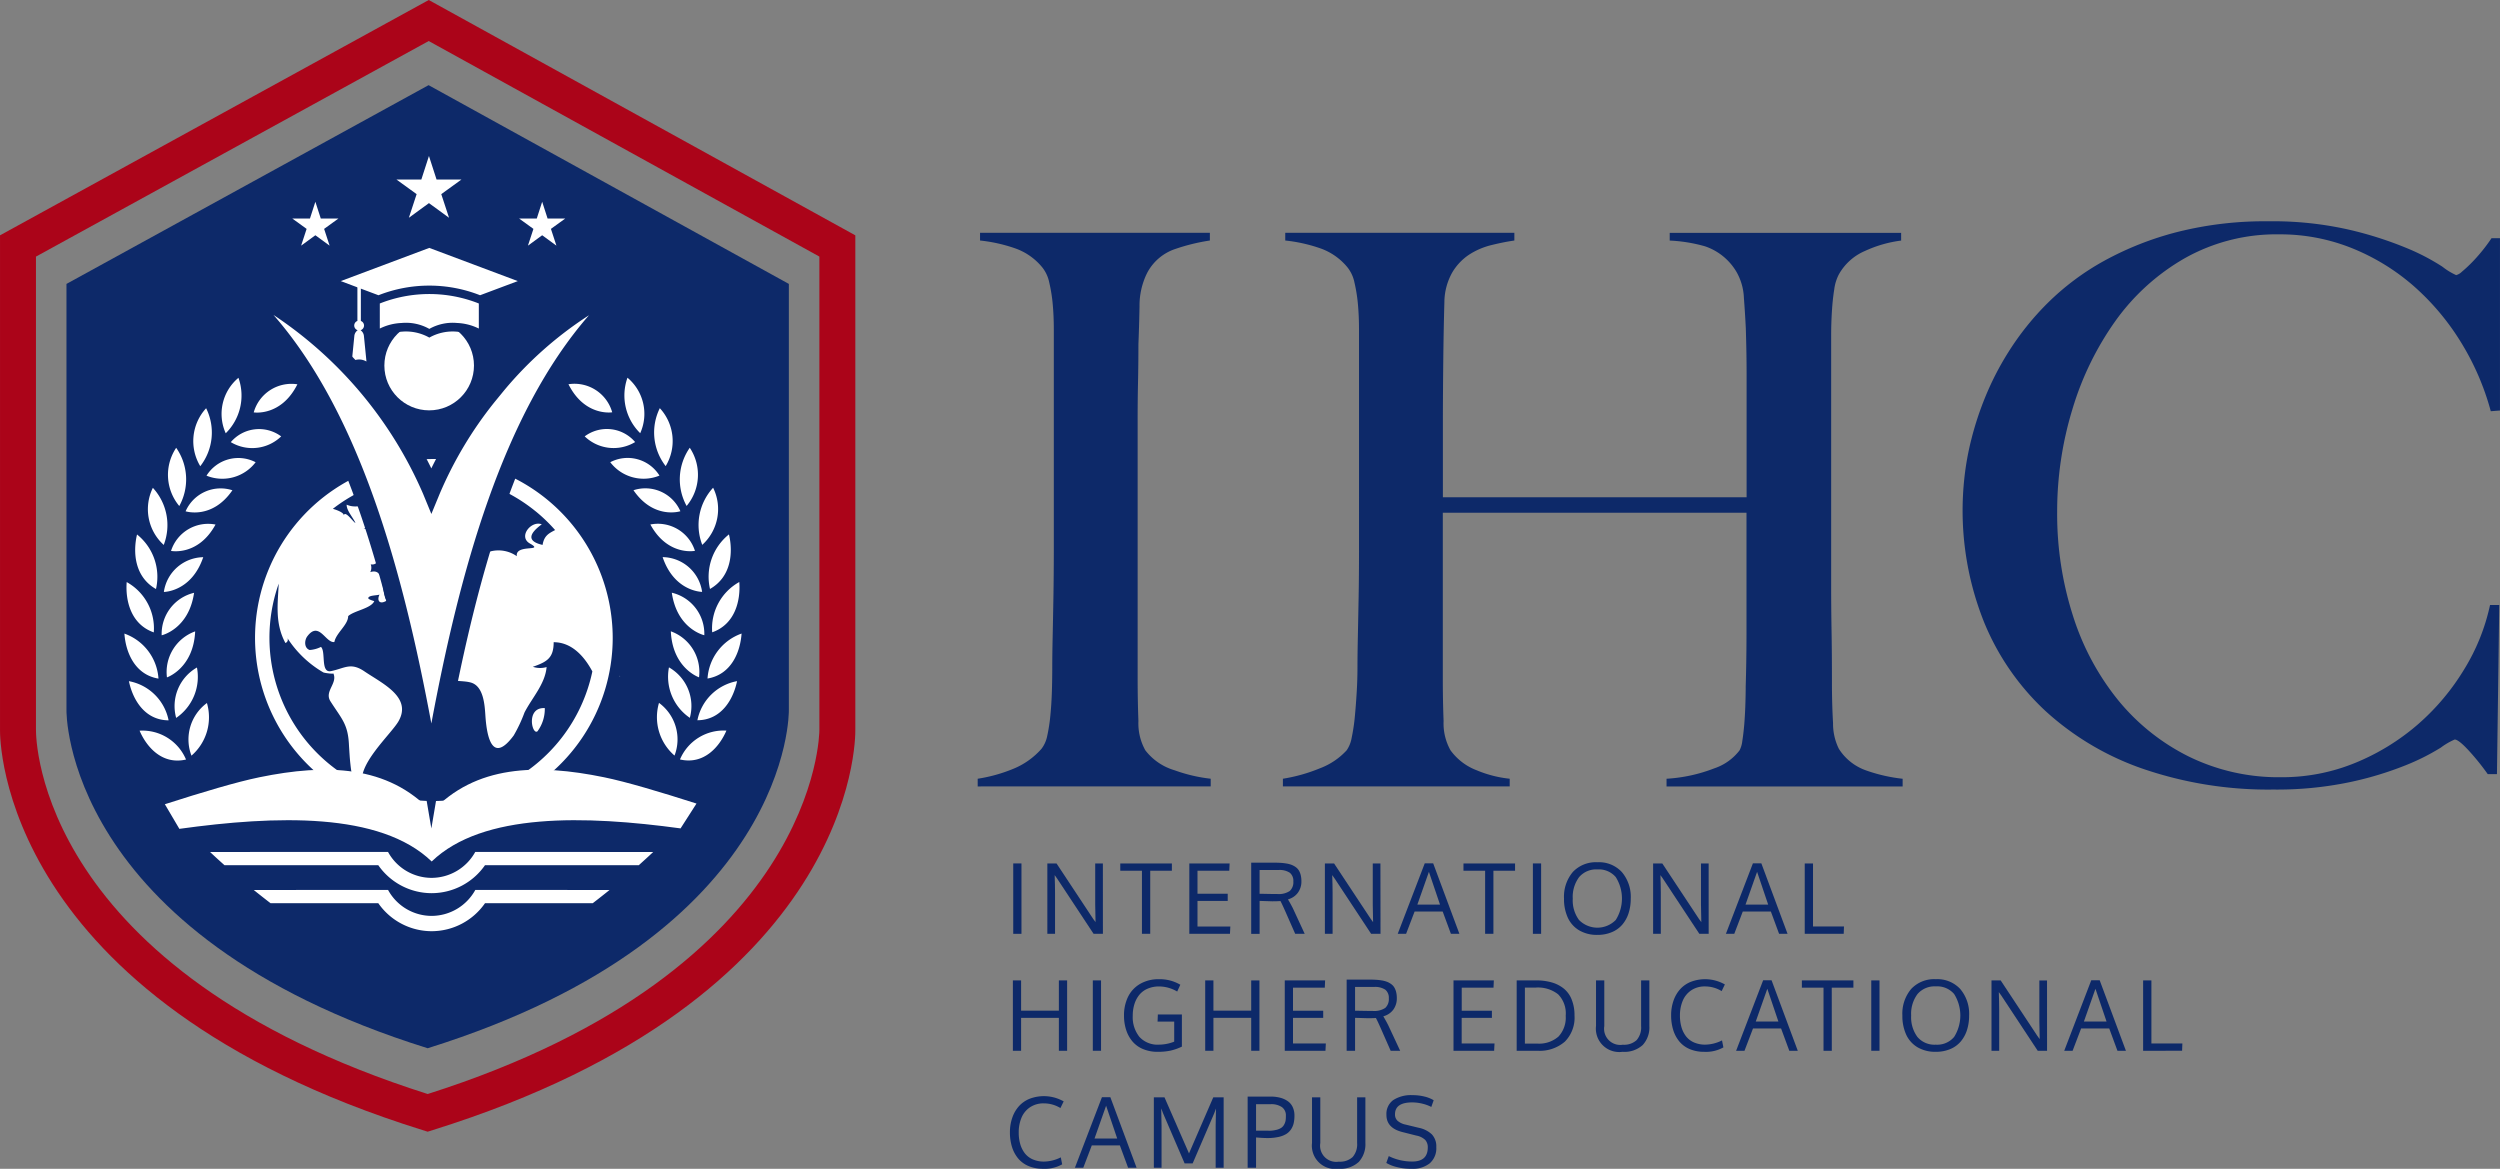 <svg xmlns="http://www.w3.org/2000/svg" width="225.365" height="105.364" viewBox="0 0 225.365 105.364">
  <rect x="0" y="0" width="225.365" height="105.364" fill="#808080" stroke="none"/>
  <g id="Group_93436" data-name="Group 93436" transform="translate(-177.864 -231.31)">
    <g id="Group_93394" data-name="Group 93394" transform="translate(177.864 231.31)">
      <g id="Group_93373" data-name="Group 93373">
        <path id="Path_162434" data-name="Path 162434" d="M216.418,333.328l-.484-.152c-38.069-11.888-38.087-35.147-38.069-36.131V252.524l38.649-21.214,38.454,21.215v44.549c.018.955,0,24.213-38.067,36.1Zm-35.312-78.887v42.633c-.008.907.189,21.7,35.312,32.856,35.288-11.217,35.313-32.611,35.309-32.826V254.439L216.51,235.008Z" transform="translate(-177.864 -231.31)" fill="#ab0419"/>
      </g>
      <g id="Group_93374" data-name="Group 93374" transform="translate(5.992 7.676)">
        <path id="Path_162435" data-name="Path 162435" d="M183.191,256.051v38.434s-.368,20.182,32.56,30.467c32.927-10.285,32.56-30.467,32.56-30.467V256.051l-32.477-17.918Z" transform="translate(-183.191 -238.133)" fill="#0d2969"/>
      </g>
      <g id="Group_93378" data-name="Group 93378" transform="translate(26.35 14.05)">
        <g id="Group_93375" data-name="Group 93375" transform="translate(9.384)">
          <path id="Path_162436" data-name="Path 162436" d="M212.56,243.8l.689,2.134,2.243,0-1.818,1.315.7,2.131-1.811-1.321-1.811,1.321.7-2.131-1.818-1.315,2.243,0,.689-2.134Z" transform="translate(-209.629 -243.799)" fill="#fff"/>
        </g>
        <g id="Group_93376" data-name="Group 93376" transform="translate(20.446 4.138)">
          <path id="Path_162437" data-name="Path 162437" d="M221.541,247.477l.488,1.513,1.59,0-1.289.932.495,1.511-1.284-.937-1.284.937.495-1.511-1.289-.932,1.59,0,.488-1.513Z" transform="translate(-219.462 -247.477)" fill="#fff"/>
        </g>
        <g id="Group_93377" data-name="Group 93377" transform="translate(0 4.138)">
          <path id="Path_162438" data-name="Path 162438" d="M203.366,247.477l.488,1.513,1.59,0-1.289.932.495,1.511-1.284-.937-1.284.937.495-1.511-1.289-.932,1.59,0,.488-1.513Z" transform="translate(-201.287 -247.477)" fill="#fff"/>
        </g>
      </g>
      <g id="Group_93379" data-name="Group 93379" transform="translate(11.205 34.051)">
        <path id="Path_162439" data-name="Path 162439" d="M238.8,267.892a4.381,4.381,0,0,1-.284,5.246A4.971,4.971,0,0,1,238.8,267.892Zm-2.7-3.569a4.37,4.37,0,0,1,.528,5.224A4.936,4.936,0,0,1,236.1,264.323Zm-2.914-2.744a4.242,4.242,0,0,1,1.146,5A4.771,4.771,0,0,1,233.183,261.579Zm-5.318.586a3.533,3.533,0,0,1,3.94,2.531S229.331,265.1,227.865,262.165Zm1.459,4.7a3.345,3.345,0,0,1,4.548.513A3.754,3.754,0,0,1,229.324,266.861Zm2.305,2.33a3.38,3.38,0,0,1,4.437,1.206A3.779,3.779,0,0,1,231.629,269.19Zm2.092,2.526a3.446,3.446,0,0,1,4.231,1.893S235.555,274.392,233.722,271.716Zm1.521,3.088a3.51,3.51,0,0,1,4.022,2.376S236.805,277.68,235.243,274.8Zm1.109,2.942a3.643,3.643,0,0,1,3.559,3.132S237.409,280.882,236.352,277.746Zm.828,3.208a3.8,3.8,0,0,1,2.929,3.832S237.656,284.256,237.18,280.954Zm-.089,3.479a3.891,3.891,0,0,1,2.542,4.148s-2.389-.81-2.542-4.148Zm-.167,3.252a4.009,4.009,0,0,1,1.879,4.548A4.483,4.483,0,0,1,236.924,287.686Zm-.9,3.2a4.075,4.075,0,0,1,1.4,4.75A4.573,4.573,0,0,1,236.026,290.888Zm6.078,2.5c-.639,1.484-2.047,3.1-4.187,2.6a4.262,4.262,0,0,1,4.187-2.6Zm.958-4.455c-.33,1.6-1.387,3.508-3.574,3.521A4.473,4.473,0,0,1,243.062,288.93Zm.409-4.289c-.116,1.635-.909,3.689-3.071,4.049A4.621,4.621,0,0,1,243.472,284.64Zm-.206-4.647c.125,1.635-.359,3.8-2.443,4.53A4.768,4.768,0,0,1,243.266,279.993Zm-.931-4.293c.375,1.587.232,3.812-1.71,4.914A4.887,4.887,0,0,1,242.334,275.7Zm-1.428-4.208a4.353,4.353,0,0,1-.98,5.147A4.956,4.956,0,0,1,240.907,271.492Zm-48.406-3.6a4.383,4.383,0,0,0,.282,5.246A4.97,4.97,0,0,0,192.5,267.892Zm2.7-3.568a4.374,4.374,0,0,0-.526,5.224A4.933,4.933,0,0,0,195.2,264.324Zm2.914-2.744a4.243,4.243,0,0,0-1.145,5A4.772,4.772,0,0,0,198.113,261.58Zm5.319.586a3.533,3.533,0,0,0-3.941,2.532S201.966,265.1,203.431,262.166Zm-1.459,4.7a3.345,3.345,0,0,0-4.548.513A3.754,3.754,0,0,0,201.972,266.862Zm-2.3,2.33a3.381,3.381,0,0,0-4.438,1.206A3.78,3.78,0,0,0,199.667,269.192Zm-2.092,2.525a3.446,3.446,0,0,0-4.231,1.893S195.741,274.393,197.575,271.717Zm-1.522,3.089a3.509,3.509,0,0,0-4.022,2.375S194.491,277.681,196.053,274.806Zm-1.109,2.941a3.645,3.645,0,0,0-3.559,3.133S193.887,280.883,194.944,277.747Zm-.827,3.208a3.8,3.8,0,0,0-2.93,3.832S193.641,284.257,194.117,280.955Zm.089,3.479a3.892,3.892,0,0,0-2.543,4.148s2.389-.81,2.543-4.148Zm.167,3.253a4.008,4.008,0,0,0-1.879,4.548A4.483,4.483,0,0,0,194.372,287.688Zm.9,3.2a4.075,4.075,0,0,0-1.4,4.75A4.573,4.573,0,0,0,195.27,290.889Zm-6.077,2.5c.638,1.484,2.047,3.1,4.186,2.6a4.26,4.26,0,0,0-4.186-2.6Zm-.96-4.455c.332,1.6,1.387,3.508,3.575,3.522A4.474,4.474,0,0,0,188.233,288.931Zm-.408-4.289c.116,1.635.909,3.69,3.071,4.049A4.622,4.622,0,0,0,187.825,284.641Zm.206-4.647c-.125,1.635.359,3.8,2.442,4.53A4.766,4.766,0,0,0,188.031,279.994Zm.931-4.293c-.375,1.587-.233,3.812,1.709,4.914A4.888,4.888,0,0,0,188.962,275.7Zm1.428-4.208a4.351,4.351,0,0,0,.98,5.147A4.959,4.959,0,0,0,190.39,271.493Z" transform="translate(-187.825 -261.579)" fill="#fff"/>
      </g>
      <g id="Group_93383" data-name="Group 93383" transform="translate(14.858 69.386)">
        <g id="Group_93380" data-name="Group 93380" transform="translate(4.085 7.41)">
          <path id="Path_162440" data-name="Path 162440" d="M194.7,299.586c.419.4.852.791,1.295,1.187h13.865a5.866,5.866,0,0,0,4.811,2.523h0a5.866,5.866,0,0,0,4.81-2.523h13.866c.442-.4.876-.791,1.294-1.187q-8.041-.008-16.038-.01a4.509,4.509,0,0,1-3.933,2.34h0a4.482,4.482,0,0,1-3.932-2.34q-7.99,0-16.039.01Z" transform="translate(-194.703 -299.576)" fill="#fff"/>
        </g>
        <g id="Group_93381" data-name="Group 93381" transform="translate(8.022 10.838)">
          <path id="Path_162441" data-name="Path 162441" d="M198.2,302.63q.736.592,1.512,1.189h9.712a5.87,5.87,0,0,0,4.811,2.524h0a5.864,5.864,0,0,0,4.81-2.524h9.713q.778-.6,1.512-1.189-6.066-.007-12.1-.007a4.509,4.509,0,0,1-3.933,2.34h0a4.483,4.483,0,0,1-3.932-2.34q-6.034,0-12.1.007Z" transform="translate(-198.203 -302.623)" fill="#fff"/>
        </g>
        <g id="Group_93382" data-name="Group 93382">
          <path id="Path_162442" data-name="Path 162442" d="M192.38,298.321c8.669-1.2,18.095-1.546,22.749,2.941,4.6-4.432,13.855-4.15,22.436-2.983L239,296.04c-3.3-1.055-6.331-1.96-8.339-2.371-6.013-1.234-11.587-1.11-15.529,3.13-3.941-4.24-9.515-4.364-15.528-3.13-2.047.42-5.159,1.35-8.529,2.432l1.308,2.221Z" transform="translate(-191.072 -292.989)" fill="#fff"/>
        </g>
      </g>
      <g id="_399631184" data-name=" 399631184" transform="translate(41.849 34.777)">
        <path id="Path_162443" data-name="Path 162443" d="M215.065,262.224" transform="translate(-215.065 -262.224)" fill="#fff"/>
      </g>
      <g id="Group_93384" data-name="Group 93384" transform="translate(34.649 28.914)">
        <circle id="Ellipse_52" data-name="Ellipse 52" cx="4.039" cy="4.039" r="4.039" fill="#fff"/>
      </g>
      <g id="Group_93385" data-name="Group 93385" transform="translate(34.237 26.485)">
        <path id="Path_162444" data-name="Path 162444" d="M217.22,258.773h.006V255.7a12.126,12.126,0,0,0-8.926,0v3.068h.006a4.854,4.854,0,0,1,1.964-.5,4.273,4.273,0,0,1,2.494.534,4.273,4.273,0,0,1,2.494-.534A4.853,4.853,0,0,1,217.22,258.773Z" transform="translate(-208.299 -254.853)" fill="#0d2969"/>
      </g>
      <g id="Group_93386" data-name="Group 93386" transform="translate(31.714 25.176)">
        <path id="Path_162445" data-name="Path 162445" d="M206.282,258.831a.71.71,0,0,1,.306-.549.441.441,0,0,1-.028-.835v-3.682l.312-.075v3.757a.441.441,0,0,1-.027.835.716.716,0,0,1,.306.549l.226,2.263-.019,0a1.275,1.275,0,0,0-1.284,0l-.018,0Z" transform="translate(-206.056 -253.69)" fill="#fff"/>
      </g>
      <g id="Group_93387" data-name="Group 93387" transform="translate(30.721 22.347)">
        <path id="Path_162446" data-name="Path 162446" d="M213.153,254.575a12.478,12.478,0,0,0-4.583.868l-3.4-1.275,7.98-2.993,7.979,2.993-3.4,1.275A12.477,12.477,0,0,0,213.153,254.575Z" transform="translate(-205.173 -251.175)" fill="#fff"/>
      </g>
      <g id="Group_93388" data-name="Group 93388" transform="translate(34.237 26.505)">
        <path id="Path_162447" data-name="Path 162447" d="M217.22,257.981h.006v-2.257a12.115,12.115,0,0,0-8.926,0v2.257h.006a4.855,4.855,0,0,1,1.964-.5,4.274,4.274,0,0,1,2.494.534,4.273,4.273,0,0,1,2.494-.534A4.854,4.854,0,0,1,217.22,257.981Z" transform="translate(-208.299 -254.871)" fill="#fff"/>
      </g>
      <g id="Group_93393" data-name="Group 93393" transform="translate(22.991 41.378)">
        <g id="Group_93389" data-name="Group 93389" transform="translate(24.959 22.453)">
          <path id="Path_162448" data-name="Path 162448" d="M220.992,290.142a3.4,3.4,0,0,0,.659-2.088C219.921,287.954,220.5,290.53,220.992,290.142Z" transform="translate(-220.489 -288.051)" fill="#fff"/>
        </g>
        <g id="Group_93390" data-name="Group 93390" transform="translate(26.112 22.456)">
          <path id="Path_162449" data-name="Path 162449" d="M221.523,288.054Z" transform="translate(-221.514 -288.054)" fill="#fff"/>
        </g>
        <g id="Group_93391" data-name="Group 93391">
          <path id="Path_162450" data-name="Path 162450" d="M214.424,268.092a16.121,16.121,0,1,0,16.12,16.12A16.139,16.139,0,0,0,214.424,268.092ZM199.6,284.212a14.637,14.637,0,0,1,.755-4.652c.027-.079.055-.158.082-.234-.087,1.829-.354,3.572.6,5.35a.307.307,0,0,0,.178-.447,9.579,9.579,0,0,0,3.243,3.1c.137.061.936.161.9.084.42.9-.835,1.613-.259,2.519,1.027,1.615,1.591,2.045,1.672,3.99.039.565.064,1.126.13,1.691a10.3,10.3,0,0,0,.247,1.447A14.725,14.725,0,0,1,199.6,284.212Zm29.111,3.023a14.708,14.708,0,0,1-20.669,10.284c-.712-1.736,2.519-4.611,3.19-5.781,1.255-2.184-1.469-3.414-3.065-4.5-1.246-.848-1.783-.282-3.006-.027-.985.206-.452-1.753-.916-2.181a2.729,2.729,0,0,1-1.014.279c-.508-.163-.493-.867-.217-1.234,1.064-1.414,1.653.63,2.439.514.152-.813,1.244-1.546,1.244-2.334.544-.5,2.076-.686,2.353-1.354-.036-.01-.584-.156-.541-.286.062-.247.785-.217,1.015-.3-.255.5-.027.957.651.538-.539-.664-.079-3.016-1.486-2.565a.872.872,0,0,0,.043-.7c.564.1.772-.412.643-.885q.3.756.687.033c-.29-.453-.458-.973-.731-1.437a1.98,1.98,0,0,0-1.24-.962,2.885,2.885,0,0,0,.657-.165.8.8,0,0,0-.507-.389c.683-.115,1.446-.688,2.121-.688-.039.022-.708.461-.478.673-.375.856.488.192.639.6.472,1.268-.046,3.346,1.273,4.123.492-.861,1.488-1.162,2.263-1.686.872-.589.924-1.321,1.083-2.281a1.48,1.48,0,0,1,.715-1.146,18.893,18.893,0,0,0-5.466-1.2c-1.313-.574-2.572.6-3.83.03-.019.529.589,1.173.791,1.645-.152-.009-.936-1.188-1.05-.672.038-.208-.457-.443-.983-.6.033-.026.064-.053.1-.078s.061-.045.089-.068a14.684,14.684,0,0,1,17.774.125c.044.033.085.065.129.1.084.068.169.135.251.2l0,0a14.78,14.78,0,0,1,1.69,1.636c-.519.28-.989.474-1.129,1.34-1.546-.348-1.109-1.1-.073-1.855-.945-.375-2.162,1.114-1.066,1.731,1.375.777-1.341.01-1.185,1.14a2.885,2.885,0,0,0-3.2-.074c-.956.92-.377,2.739-1.47,3.527.006-.422.022-1.282-.488-1.48-.8-.312-.728.938-1.263,1.331a2.045,2.045,0,0,0,1.236.441.542.542,0,0,0-.124.658c.167.4-2.041,1.407-.432,1.893-1.712.559-2.315,3.689-.7,4.632.721.424,1.484.259,2.253.45,1.2.3,1.291,2.029,1.358,3.015.147,2.2.722,4.246,2.552,1.767a13.056,13.056,0,0,0,.97-2.065c.67-1.315,1.866-2.575,1.993-4.1a2.067,2.067,0,0,1-1.241-.024c1.285-.444,1.879-.8,1.879-2.216C226.855,284.606,227.983,285.886,228.707,287.235Z" transform="translate(-198.302 -268.092)" fill="#fff"/>
        </g>
        <g id="Group_93392" data-name="Group 93392" transform="translate(32.819 19.536)">
          <path id="Path_162451" data-name="Path 162451" d="M227.5,285.476l-.025-.018C227.46,285.5,227.685,285.608,227.5,285.476Z" transform="translate(-227.476 -285.458)" fill="#fff"/>
        </g>
      </g>
      <g id="_399631184-2" data-name=" 399631184" transform="translate(16.474 23.265)">
        <path id="Path_162452" data-name="Path 162452" d="M219.525,264.223a36.181,36.181,0,0,0-5.053,8.456c-3.184-7.714-10.654-16.065-18.374-18.7,11.7,9.5,15.94,30.042,18.374,44.348h0c2.432-14.306,6.674-34.85,18.374-44.348-4.494,1.534-8.9,5-12.432,9.159Z" transform="translate(-192.061 -251.743)" fill="#fff"/>
        <path id="Path_162453" data-name="Path 162453" d="M214.92,303.407l-.8-4.7c-2.846-16.736-7.22-35.032-18.088-43.855l-3.526-2.864,4.3,1.468c7.745,2.644,14.706,10.5,18.111,17.493a38.322,38.322,0,0,1,4.418-6.984l.01-.01.891-1.084c3.892-4.586,8.433-7.926,12.793-9.415l4.3-1.468-3.526,2.864c-10.864,8.821-15.24,27.119-18.086,43.855Zm-14.233-46.292c7.807,8.933,11.67,23.086,14.233,36.83,2.561-13.731,6.418-27.871,14.209-36.8a33.765,33.765,0,0,0-7.648,6.77l-.876,1.07a35.224,35.224,0,0,0-4.934,8.254l-.75,1.818-.748-1.818A36.9,36.9,0,0,0,200.687,257.115Z" transform="translate(-192.509 -251.991)" fill="#0d2969"/>
      </g>
    </g>
    <g id="Group_93431" data-name="Group 93431" transform="translate(268.904 309.036)">
      <g id="Group_93395" data-name="Group 93395" transform="translate(0.3 0.111)">
        <path id="Path_162454" data-name="Path 162454" d="M259.8,306.846h-.742V300.5h.742Z" transform="translate(-259.059 -300.502)" fill="#0d2969"/>
      </g>
      <g id="Group_93396" data-name="Group 93396" transform="translate(3.374 0.111)">
        <path id="Path_162455" data-name="Path 162455" d="M266.8,306.846h-.84l-3.295-4.993-.214-.3c.021.6.034,1.137.034,1.609v3.68h-.694V300.5h.827l3.3,4.992.218.3q-.03-1.367-.03-1.582V300.5h.691Z" transform="translate(-261.791 -300.502)" fill="#0d2969"/>
      </g>
      <g id="Group_93397" data-name="Group 93397" transform="translate(9.949 0.111)">
        <path id="Path_162456" data-name="Path 162456" d="M270.335,306.846h-.747v-5.688h-1.952V300.5h4.651v.656h-1.952Z" transform="translate(-267.636 -300.502)" fill="#0d2969"/>
      </g>
      <g id="Group_93398" data-name="Group 93398" transform="translate(16.172 0.111)">
        <path id="Path_162457" data-name="Path 162457" d="M273.168,306.846V300.5H276.8l-.029.656h-2.865v2.077h2.723v.647h-2.723v2.308h2.96l-.034.656Z" transform="translate(-273.168 -300.502)" fill="#0d2969"/>
      </g>
      <g id="Group_93399" data-name="Group 93399" transform="translate(21.749 0.038)">
        <path id="Path_162458" data-name="Path 162458" d="M282.95,306.854h-.857l-.876-1.99q-.356-.8-.454-.965c-.208.015-.454.023-.741.023l-1.137-.036v2.969h-.758v-6.417h2.028q.351,0,.622.017c.18.012.359.033.538.062a2.331,2.331,0,0,1,.466.125,1.68,1.68,0,0,1,.37.206,1.057,1.057,0,0,1,.276.3,1.518,1.518,0,0,1,.165.418,2.3,2.3,0,0,1,.061.546,1.709,1.709,0,0,1-.316,1.034,1.625,1.625,0,0,1-.894.6,1.545,1.545,0,0,0,.087.154c.056.1.124.217.2.358s.14.26.182.354Zm-4.067-5.752v2.145c.118,0,.36,0,.728.009s.65.008.852.008a1.792,1.792,0,0,0,1.14-.272,1.072,1.072,0,0,0,.323-.864.941.941,0,0,0-.309-.773,1.643,1.643,0,0,0-1.033-.253Z" transform="translate(-278.125 -300.437)" fill="#0d2969"/>
      </g>
      <g id="Group_93400" data-name="Group 93400" transform="translate(28.399 0.111)">
        <path id="Path_162459" data-name="Path 162459" d="M289.046,306.846H288.2l-3.294-4.993-.214-.3c.021.6.034,1.137.034,1.609v3.68h-.694V300.5h.827l3.3,4.992.218.3q-.03-1.367-.03-1.582V300.5h.691Z" transform="translate(-284.037 -300.502)" fill="#0d2969"/>
      </g>
      <g id="Group_93401" data-name="Group 93401" transform="translate(34.958 0.098)">
        <path id="Path_162460" data-name="Path 162460" d="M294.663,306.847l-.742-2.011h-2.531l-.767,2.011h-.755l2.437-6.357h.758l2.365,6.357Zm-.983-2.634q-.9-2.629-1-2.955l-1.042,2.955Z" transform="translate(-289.867 -300.49)" fill="#0d2969"/>
      </g>
      <g id="Group_93402" data-name="Group 93402" transform="translate(40.886 0.111)">
        <path id="Path_162461" data-name="Path 162461" d="M297.836,306.846h-.747v-5.688h-1.952V300.5h4.651v.656h-1.952Z" transform="translate(-295.137 -300.502)" fill="#0d2969"/>
      </g>
      <g id="Group_93403" data-name="Group 93403" transform="translate(47.144 0.111)">
        <path id="Path_162462" data-name="Path 162462" d="M301.442,306.846H300.7V300.5h.742Z" transform="translate(-300.7 -300.502)" fill="#0d2969"/>
      </g>
      <g id="Group_93404" data-name="Group 93404" transform="translate(49.95 0)">
        <path id="Path_162463" data-name="Path 162463" d="M309.209,303.689a4.177,4.177,0,0,1-.2,1.324,2.987,2.987,0,0,1-.575,1.032,2.5,2.5,0,0,1-.947.669,3.3,3.3,0,0,1-1.282.24,3.136,3.136,0,0,1-1.645-.411,2.57,2.57,0,0,1-1.024-1.141,4.014,4.014,0,0,1-.342-1.718,3.462,3.462,0,0,1,.793-2.4,2.845,2.845,0,0,1,2.222-.879,2.8,2.8,0,0,1,2.2.886A3.453,3.453,0,0,1,309.209,303.689Zm-5.227,0a2.977,2.977,0,0,0,.563,1.919,2.321,2.321,0,0,0,3.313,0,3.623,3.623,0,0,0,0-3.865,2,2,0,0,0-1.646-.691,2.023,2.023,0,0,0-1.655.691A2.973,2.973,0,0,0,303.983,303.689Z" transform="translate(-303.194 -300.403)" fill="#0d2969"/>
      </g>
      <g id="Group_93405" data-name="Group 93405" transform="translate(57.981 0.111)">
        <path id="Path_162464" data-name="Path 162464" d="M315.342,306.846h-.84l-3.295-4.993-.214-.3c.021.6.034,1.137.034,1.609v3.68h-.694V300.5h.828l3.3,4.992.218.3q-.03-1.367-.03-1.582V300.5h.691Z" transform="translate(-310.333 -300.502)" fill="#0d2969"/>
      </g>
      <g id="Group_93406" data-name="Group 93406" transform="translate(64.542 0.098)">
        <path id="Path_162465" data-name="Path 162465" d="M320.961,306.847l-.742-2.011h-2.531l-.768,2.011h-.754l2.436-6.357h.759l2.363,6.357Zm-.983-2.634q-.9-2.629-1-2.955l-1.043,2.955Z" transform="translate(-316.165 -300.49)" fill="#0d2969"/>
      </g>
      <g id="Group_93407" data-name="Group 93407" transform="translate(71.65 0.111)">
        <path id="Path_162466" data-name="Path 162466" d="M322.484,306.846V300.5h.745v5.683h2.793l-.025.66Z" transform="translate(-322.484 -300.502)" fill="#0d2969"/>
      </g>
      <g id="Group_93408" data-name="Group 93408" transform="translate(0.267 10.653)">
        <path id="Path_162467" data-name="Path 162467" d="M263.919,316.217h-.744v-2.969H259.77v2.969h-.741v-6.344h.741V312.6h3.405v-2.724h.744Z" transform="translate(-259.029 -309.873)" fill="#0d2969"/>
      </g>
      <g id="Group_93409" data-name="Group 93409" transform="translate(7.473 10.653)">
        <path id="Path_162468" data-name="Path 162468" d="M266.177,316.217h-.742v-6.344h.742Z" transform="translate(-265.435 -309.873)" fill="#0d2969"/>
      </g>
      <g id="Group_93410" data-name="Group 93410" transform="translate(10.285 10.545)">
        <path id="Path_162469" data-name="Path 162469" d="M270.963,316.323a3.326,3.326,0,0,1-1.3-.243,2.514,2.514,0,0,1-.953-.677,3.042,3.042,0,0,1-.575-1.032,4.141,4.141,0,0,1-.2-1.307,3.79,3.79,0,0,1,.364-1.7,2.735,2.735,0,0,1,1.084-1.162,3.3,3.3,0,0,1,1.709-.425,3.64,3.64,0,0,1,1.92.5l-.283.613a3.223,3.223,0,0,0-1.628-.459,2.559,2.559,0,0,0-1.036.2,1.946,1.946,0,0,0-.747.553,2.469,2.469,0,0,0-.442.832,3.443,3.443,0,0,0-.153,1.05,2.836,2.836,0,0,0,.6,1.91,2.218,2.218,0,0,0,1.777.7,3.716,3.716,0,0,0,1.36-.27V313.6h-1.5l.025-.647h2.168v2.9a4.806,4.806,0,0,1-1.045.367A5.535,5.535,0,0,1,270.963,316.323Z" transform="translate(-267.935 -309.777)" fill="#0d2969"/>
      </g>
      <g id="Group_93411" data-name="Group 93411" transform="translate(17.604 10.653)">
        <path id="Path_162470" data-name="Path 162470" d="M279.33,316.217h-.742v-2.969h-3.405v2.969h-.741v-6.344h.741V312.6h3.405v-2.724h.742Z" transform="translate(-274.441 -309.873)" fill="#0d2969"/>
      </g>
      <g id="Group_93412" data-name="Group 93412" transform="translate(24.777 10.653)">
        <path id="Path_162471" data-name="Path 162471" d="M280.817,316.217v-6.344h3.637l-.029.656h-2.866v2.077h2.723v.647h-2.723v2.308h2.96l-.034.656Z" transform="translate(-280.817 -309.873)" fill="#0d2969"/>
      </g>
      <g id="Group_93413" data-name="Group 93413" transform="translate(30.354 10.58)">
        <path id="Path_162472" data-name="Path 162472" d="M290.6,316.225h-.856l-.876-1.991q-.356-.8-.456-.964c-.208.015-.454.02-.74.02l-1.137-.034v2.969h-.759v-6.417H287.8c.235,0,.442.006.622.018a4.825,4.825,0,0,1,.539.061,2.2,2.2,0,0,1,.465.125,1.65,1.65,0,0,1,.37.206,1.009,1.009,0,0,1,.276.3,1.555,1.555,0,0,1,.167.417,2.322,2.322,0,0,1,.06.548,1.713,1.713,0,0,1-.315,1.033,1.628,1.628,0,0,1-.9.6,1.629,1.629,0,0,0,.087.155c.057.1.125.216.2.358s.14.26.182.354Zm-4.065-5.752v2.144c.117,0,.359,0,.728.008s.65.009.851.009a1.81,1.81,0,0,0,1.141-.271,1.077,1.077,0,0,0,.323-.864.947.947,0,0,0-.309-.774,1.647,1.647,0,0,0-1.034-.252Z" transform="translate(-285.775 -309.808)" fill="#0d2969"/>
      </g>
      <g id="Group_93414" data-name="Group 93414" transform="translate(39.987 10.653)">
        <path id="Path_162473" data-name="Path 162473" d="M294.338,316.217v-6.344h3.636l-.029.656h-2.866v2.077H297.8v.647h-2.725v2.308h2.961l-.034.656Z" transform="translate(-294.338 -309.873)" fill="#0d2969"/>
      </g>
      <g id="Group_93415" data-name="Group 93415" transform="translate(45.681 10.653)">
        <path id="Path_162474" data-name="Path 162474" d="M304.614,313.039a3.067,3.067,0,0,1-.879,2.362,3.471,3.471,0,0,1-2.453.816H299.4v-6.344h1.758a4.95,4.95,0,0,1,1.42.187,3.047,3.047,0,0,1,1.088.566,2.415,2.415,0,0,1,.7.991A3.776,3.776,0,0,1,304.614,313.039Zm-.794.02a2.456,2.456,0,0,0-.685-1.934,2.934,2.934,0,0,0-2-.605h-.994v5.049h1.119a2.637,2.637,0,0,0,1.908-.633A2.494,2.494,0,0,0,303.82,313.059Z" transform="translate(-299.399 -309.873)" fill="#0d2969"/>
      </g>
      <g id="Group_93416" data-name="Group 93416" transform="translate(52.835 10.653)">
        <path id="Path_162475" data-name="Path 162475" d="M310.568,309.873v4.117a2.336,2.336,0,0,1-.6,1.707,2.438,2.438,0,0,1-1.821.614,2.107,2.107,0,0,1-2.389-2.329v-4.109h.747v4.122a1.456,1.456,0,0,0,1.669,1.677,1.681,1.681,0,0,0,1.241-.412,1.736,1.736,0,0,0,.409-1.27v-4.117Z" transform="translate(-305.759 -309.873)" fill="#0d2969"/>
      </g>
      <g id="Group_93417" data-name="Group 93417" transform="translate(59.606 10.545)">
        <path id="Path_162476" data-name="Path 162476" d="M314.829,310.429a2.161,2.161,0,0,0-1.234.348,2.1,2.1,0,0,0-.768.935,3.391,3.391,0,0,0-.254,1.352,3.666,3.666,0,0,0,.137,1.038,2.459,2.459,0,0,0,.412.825,1.83,1.83,0,0,0,.714.549,2.48,2.48,0,0,0,1.009.2,3.469,3.469,0,0,0,1.52-.382l.124.63a3.211,3.211,0,0,1-1.728.4,3.308,3.308,0,0,1-1.286-.238,2.462,2.462,0,0,1-.939-.673,3.021,3.021,0,0,1-.564-1.038,4.4,4.4,0,0,1-.194-1.341,3.931,3.931,0,0,1,.211-1.312,3.02,3.02,0,0,1,.593-1.032,2.611,2.611,0,0,1,.96-.672,3.606,3.606,0,0,1,3.08.232l-.291.6A2.86,2.86,0,0,0,314.829,310.429Z" transform="translate(-311.778 -309.777)" fill="#0d2969"/>
      </g>
      <g id="Group_93418" data-name="Group 93418" transform="translate(65.463 10.64)">
        <path id="Path_162477" data-name="Path 162477" d="M321.78,316.218l-.742-2.011h-2.531l-.767,2.011h-.755l2.437-6.357h.758l2.363,6.357Zm-.983-2.634q-.9-2.631-1-2.955l-1.042,2.955Z" transform="translate(-316.984 -309.861)" fill="#0d2969"/>
      </g>
      <g id="Group_93419" data-name="Group 93419" transform="translate(71.391 10.653)">
        <path id="Path_162478" data-name="Path 162478" d="M324.953,316.217h-.747v-5.688h-1.952v-.656H326.9v.656h-1.952Z" transform="translate(-322.254 -309.873)" fill="#0d2969"/>
      </g>
      <g id="Group_93420" data-name="Group 93420" transform="translate(77.647 10.653)">
        <path id="Path_162479" data-name="Path 162479" d="M328.557,316.217h-.742v-6.344h.742Z" transform="translate(-327.815 -309.873)" fill="#0d2969"/>
      </g>
      <g id="Group_93421" data-name="Group 93421" transform="translate(80.453 10.542)">
        <path id="Path_162480" data-name="Path 162480" d="M336.324,313.06a4.231,4.231,0,0,1-.2,1.325,3.011,3.011,0,0,1-.576,1.032,2.5,2.5,0,0,1-.946.668,3.3,3.3,0,0,1-1.282.238,3.159,3.159,0,0,1-1.646-.409,2.566,2.566,0,0,1-1.024-1.142,4.026,4.026,0,0,1-.342-1.717,3.455,3.455,0,0,1,.794-2.4,2.839,2.839,0,0,1,2.222-.879,2.809,2.809,0,0,1,2.2.885A3.457,3.457,0,0,1,336.324,313.06Zm-5.225,0a2.985,2.985,0,0,0,.561,1.919,2.009,2.009,0,0,0,1.66.7,1.989,1.989,0,0,0,1.654-.7,3.626,3.626,0,0,0,0-3.865,2,2,0,0,0-1.645-.69,2.029,2.029,0,0,0-1.656.69A2.976,2.976,0,0,0,331.1,313.06Z" transform="translate(-330.309 -309.774)" fill="#0d2969"/>
      </g>
      <g id="Group_93422" data-name="Group 93422" transform="translate(88.486 10.653)">
        <path id="Path_162481" data-name="Path 162481" d="M342.459,316.217h-.842l-3.294-4.994-.214-.295c.021.6.034,1.136.034,1.609v3.68h-.694v-6.344h.827l3.3,4.993.218.3c-.02-.912-.03-1.439-.03-1.583v-3.706h.691Z" transform="translate(-337.45 -309.873)" fill="#0d2969"/>
      </g>
      <g id="Group_93423" data-name="Group 93423" transform="translate(95.044 10.64)">
        <path id="Path_162482" data-name="Path 162482" d="M348.076,316.218l-.742-2.011H344.8l-.767,2.011h-.755l2.437-6.357h.758l2.365,6.357Zm-.983-2.634q-.9-2.631-1-2.955l-1.042,2.955Z" transform="translate(-343.28 -309.861)" fill="#0d2969"/>
      </g>
      <g id="Group_93424" data-name="Group 93424" transform="translate(102.154 10.653)">
        <path id="Path_162483" data-name="Path 162483" d="M349.6,316.217v-6.344h.746v5.683h2.792l-.025.66Z" transform="translate(-349.6 -309.873)" fill="#0d2969"/>
      </g>
      <g id="Group_93425" data-name="Group 93425" transform="translate(0 21.087)">
        <path id="Path_162484" data-name="Path 162484" d="M261.843,319.8a2.156,2.156,0,0,0-1.234.348,2.092,2.092,0,0,0-.769.935,3.394,3.394,0,0,0-.254,1.352,3.657,3.657,0,0,0,.138,1.038,2.477,2.477,0,0,0,.411.825,1.833,1.833,0,0,0,.715.549,2.472,2.472,0,0,0,1.009.2,3.476,3.476,0,0,0,1.519-.381l.125.629a3.213,3.213,0,0,1-1.729.4,3.319,3.319,0,0,1-1.285-.237,2.459,2.459,0,0,1-.939-.674,3.027,3.027,0,0,1-.564-1.037,4.375,4.375,0,0,1-.193-1.342,3.9,3.9,0,0,1,.212-1.312,3,3,0,0,1,.593-1.032,2.6,2.6,0,0,1,.96-.672,3.606,3.606,0,0,1,3.08.232l-.293.6A2.853,2.853,0,0,0,261.843,319.8Z" transform="translate(-258.792 -319.148)" fill="#0d2969"/>
      </g>
      <g id="Group_93426" data-name="Group 93426" transform="translate(5.858 21.183)">
        <path id="Path_162485" data-name="Path 162485" d="M268.795,325.589l-.742-2.011h-2.531l-.767,2.011H264l2.436-6.356h.759l2.364,6.356Zm-.983-2.634q-.9-2.631-1-2.955l-1.043,2.955Z" transform="translate(-263.999 -319.233)" fill="#0d2969"/>
      </g>
      <g id="Group_93427" data-name="Group 93427" transform="translate(12.971 21.195)">
        <path id="Path_162486" data-name="Path 162486" d="M273.1,325.2l-1.947-4.529-.162-.433.029,1.552v3.8h-.694v-6.344h.96l2.209,5.052,2.187-5.052h.936v6.344h-.72V321.77l.029-1.519-.159.434-1.943,4.512Z" transform="translate(-270.322 -319.244)" fill="#0d2969"/>
      </g>
      <g id="Group_93428" data-name="Group 93428" transform="translate(21.43 21.122)">
        <path id="Path_162487" data-name="Path 162487" d="M278.6,325.6h-.758v-6.417h2.068a3.438,3.438,0,0,1,.853.1,2.133,2.133,0,0,1,.677.3,1.339,1.339,0,0,1,.46.54,1.809,1.809,0,0,1,.162.79,2.985,2.985,0,0,1-.069.666,1.7,1.7,0,0,1-.235.551,1.4,1.4,0,0,1-.439.427,2.238,2.238,0,0,1-.692.265,4.445,4.445,0,0,1-.981.1c-.294,0-.642-.019-1.046-.055Zm1.119-3.337a2.784,2.784,0,0,0,.721-.082,1.377,1.377,0,0,0,.461-.2.832.832,0,0,0,.253-.314,1.152,1.152,0,0,0,.114-.353,2.925,2.925,0,0,0,.021-.388.909.909,0,0,0-.367-.8,1.707,1.707,0,0,0-1-.257H278.6v2.388Q279.429,322.259,279.72,322.259Z" transform="translate(-277.842 -319.179)" fill="#0d2969"/>
      </g>
      <g id="Group_93429" data-name="Group 93429" transform="translate(27.235 21.195)">
        <path id="Path_162488" data-name="Path 162488" d="M287.811,319.244v4.118a2.344,2.344,0,0,1-.6,1.707,2.438,2.438,0,0,1-1.821.613A2.1,2.1,0,0,1,283,323.353v-4.109h.747v4.122a1.455,1.455,0,0,0,1.668,1.677,1.684,1.684,0,0,0,1.242-.412,1.74,1.74,0,0,0,.409-1.269v-4.118Z" transform="translate(-283.002 -319.244)" fill="#0d2969"/>
      </g>
      <g id="Group_93430" data-name="Group 93430" transform="translate(33.928 20.997)">
        <path id="Path_162489" data-name="Path 162489" d="M289.175,324.563a4.73,4.73,0,0,0,2.124.489q1.392,0,1.394-1.27a.986.986,0,0,0-.222-.667,1.542,1.542,0,0,0-.8-.4l-1.261-.318q-1.446-.364-1.444-1.545a1.535,1.535,0,0,1,.62-1.344,2.949,2.949,0,0,1,1.721-.44,4.45,4.45,0,0,1,1.077.125,2.9,2.9,0,0,1,.84.334l-.214.605a3.4,3.4,0,0,0-.762-.284,3.8,3.8,0,0,0-.958-.125q-1.554,0-1.552,1.078a.758.758,0,0,0,.237.585,1.579,1.579,0,0,0,.714.336l1.2.291a2.386,2.386,0,0,1,1.171.591,1.576,1.576,0,0,1,.4,1.152,1.786,1.786,0,0,1-.594,1.46,2.461,2.461,0,0,1-1.614.492,5.337,5.337,0,0,1-1.359-.158,3.46,3.46,0,0,1-.94-.371Z" transform="translate(-288.952 -319.068)" fill="#0d2969"/>
      </g>
    </g>
    <g id="Group_93435" data-name="Group 93435" transform="translate(265.999 251.262)">
      <g id="Group_93432" data-name="Group 93432" transform="translate(0 1.041)">
        <path id="Path_162490" data-name="Path 162490" d="M256.21,299.872v-.693a13.994,13.994,0,0,0,3.221-.9,6.813,6.813,0,0,0,2.531-1.8,2.8,2.8,0,0,0,.519-1.178,15.2,15.2,0,0,0,.278-1.8c.069-.693.115-1.422.139-2.182s.034-1.513.034-2.253q0-.97.035-2.633t.07-3.639q.032-1.976.035-4.055V258.7q0-1.247-.1-2.322a14.032,14.032,0,0,0-.313-1.941,3.2,3.2,0,0,0-.623-1.351,5.5,5.5,0,0,0-2.391-1.7,14.084,14.084,0,0,0-3.223-.727v-.693H277.14v.693a17.769,17.769,0,0,0-3.118.763,4.454,4.454,0,0,0-2.565,2.217,6.608,6.608,0,0,0-.658,2.979q-.035,1.8-.1,3.4,0,1.736-.036,3.431t-.034,3.432V290.1q0,2.011.07,3.881a4.974,4.974,0,0,0,.622,2.633,5.159,5.159,0,0,0,2.636,1.8,14.112,14.112,0,0,0,3.258.763v.693Z" transform="translate(-256.21 -249.971)" fill="#0d2969"/>
      </g>
      <g id="Group_93433" data-name="Group 93433" transform="translate(27.513 1.041)">
        <path id="Path_162491" data-name="Path 162491" d="M315.251,299.872v-.693a14.141,14.141,0,0,0,4.3-.936,4.785,4.785,0,0,0,2.287-1.629,2.411,2.411,0,0,0,.242-.831q.1-.623.173-1.456c.045-.554.08-1.132.1-1.731s.034-1.18.034-1.734q.069-2.287.071-4.714V275.2H295.082v14.9q0,2.011.071,3.881a4.94,4.94,0,0,0,.624,2.633,5.189,5.189,0,0,0,2.356,1.8,10.433,10.433,0,0,0,2.979.763v.693H280.667v-.693a14.8,14.8,0,0,0,3.326-.936,6.239,6.239,0,0,0,2.425-1.629,2.848,2.848,0,0,0,.451-1.143,16.7,16.7,0,0,0,.278-1.837q.1-1.038.173-2.252t.069-2.322q0-.97.034-2.633t.071-3.639q.034-1.976.034-4.055V258.7q0-1.247-.1-2.322a14.045,14.045,0,0,0-.312-1.941,3.225,3.225,0,0,0-.622-1.351,5.521,5.521,0,0,0-2.392-1.7,14.084,14.084,0,0,0-3.223-.727v-.693h20.654v.693c-.647.093-1.342.232-2.08.415a6.54,6.54,0,0,0-2.009.867,4.913,4.913,0,0,0-1.527,1.629,5.537,5.537,0,0,0-.692,2.633q-.069,2.425-.1,5.232t-.036,5.372v7h27.379V262.655q0-1.8-.071-4.09c-.045-.877-.1-1.789-.173-2.737a5.113,5.113,0,0,0-.658-2.323,5.234,5.234,0,0,0-2.84-2.321,13.814,13.814,0,0,0-3.189-.52v-.693h20.862v.693a11.121,11.121,0,0,0-3.258.936,4.907,4.907,0,0,0-2.356,2.114,4,4,0,0,0-.416,1.351q-.14.867-.208,1.941t-.07,2.182v22.665q0,1.941.036,4.018t.034,4.575q0,2.011.1,3.708a5.1,5.1,0,0,0,.522,2.322,4.76,4.76,0,0,0,2.425,1.941,14.473,14.473,0,0,0,3.326.763v.693Z" transform="translate(-280.667 -249.971)" fill="#0d2969"/>
      </g>
      <g id="Group_93434" data-name="Group 93434" transform="translate(88.783)">
        <path id="Path_162492" data-name="Path 162492" d="M382.748,266.164a23.468,23.468,0,0,0-2.7-6.237,22.2,22.2,0,0,0-4.262-5.059,19.552,19.552,0,0,0-5.545-3.4,17.315,17.315,0,0,0-6.551-1.248,16.819,16.819,0,0,0-8.525,2.15,19.709,19.709,0,0,0-6.273,5.683,27.079,27.079,0,0,0-3.88,8.005,31.517,31.517,0,0,0-1.353,9.183,30.066,30.066,0,0,0,1.422,9.357,23.15,23.15,0,0,0,4.054,7.588,19.273,19.273,0,0,0,6.376,5.1,18.355,18.355,0,0,0,8.317,1.871,17.336,17.336,0,0,0,6.759-1.317,20.4,20.4,0,0,0,5.613-3.465,20.936,20.936,0,0,0,4.159-4.957,18.4,18.4,0,0,0,2.322-5.786h.831l-.208,15.246h-.831a21.4,21.4,0,0,0-1.734-2.149q-.9-.97-1.245-.971a6.176,6.176,0,0,0-1.249.729,20.181,20.181,0,0,1-3.189,1.6,30.39,30.39,0,0,1-5.059,1.523,32.022,32.022,0,0,1-6.861.659,34.842,34.842,0,0,1-11.645-1.836,25.215,25.215,0,0,1-8.836-5.2,22.589,22.589,0,0,1-5.579-8.041,27.07,27.07,0,0,1-1.767-13.133,24.868,24.868,0,0,1,.624-3.4,28.529,28.529,0,0,1,1.246-3.778,25.97,25.97,0,0,1,2.045-3.986,24.907,24.907,0,0,1,3.6-4.506,23.069,23.069,0,0,1,5.06-3.776,28.23,28.23,0,0,1,6.585-2.6,32.268,32.268,0,0,1,8.246-.971,30.927,30.927,0,0,1,7.278.763,33.256,33.256,0,0,1,5.2,1.663,19.577,19.577,0,0,1,3.188,1.664,6.034,6.034,0,0,0,1.246.763,1.2,1.2,0,0,0,.522-.312c.253-.208.529-.461.831-.764s.611-.645.934-1.038a15.086,15.086,0,0,0,.9-1.213h.763V266.1Z" transform="translate(-335.132 -249.046)" fill="#0d2969"/>
      </g>
    </g>
  </g>
</svg>
